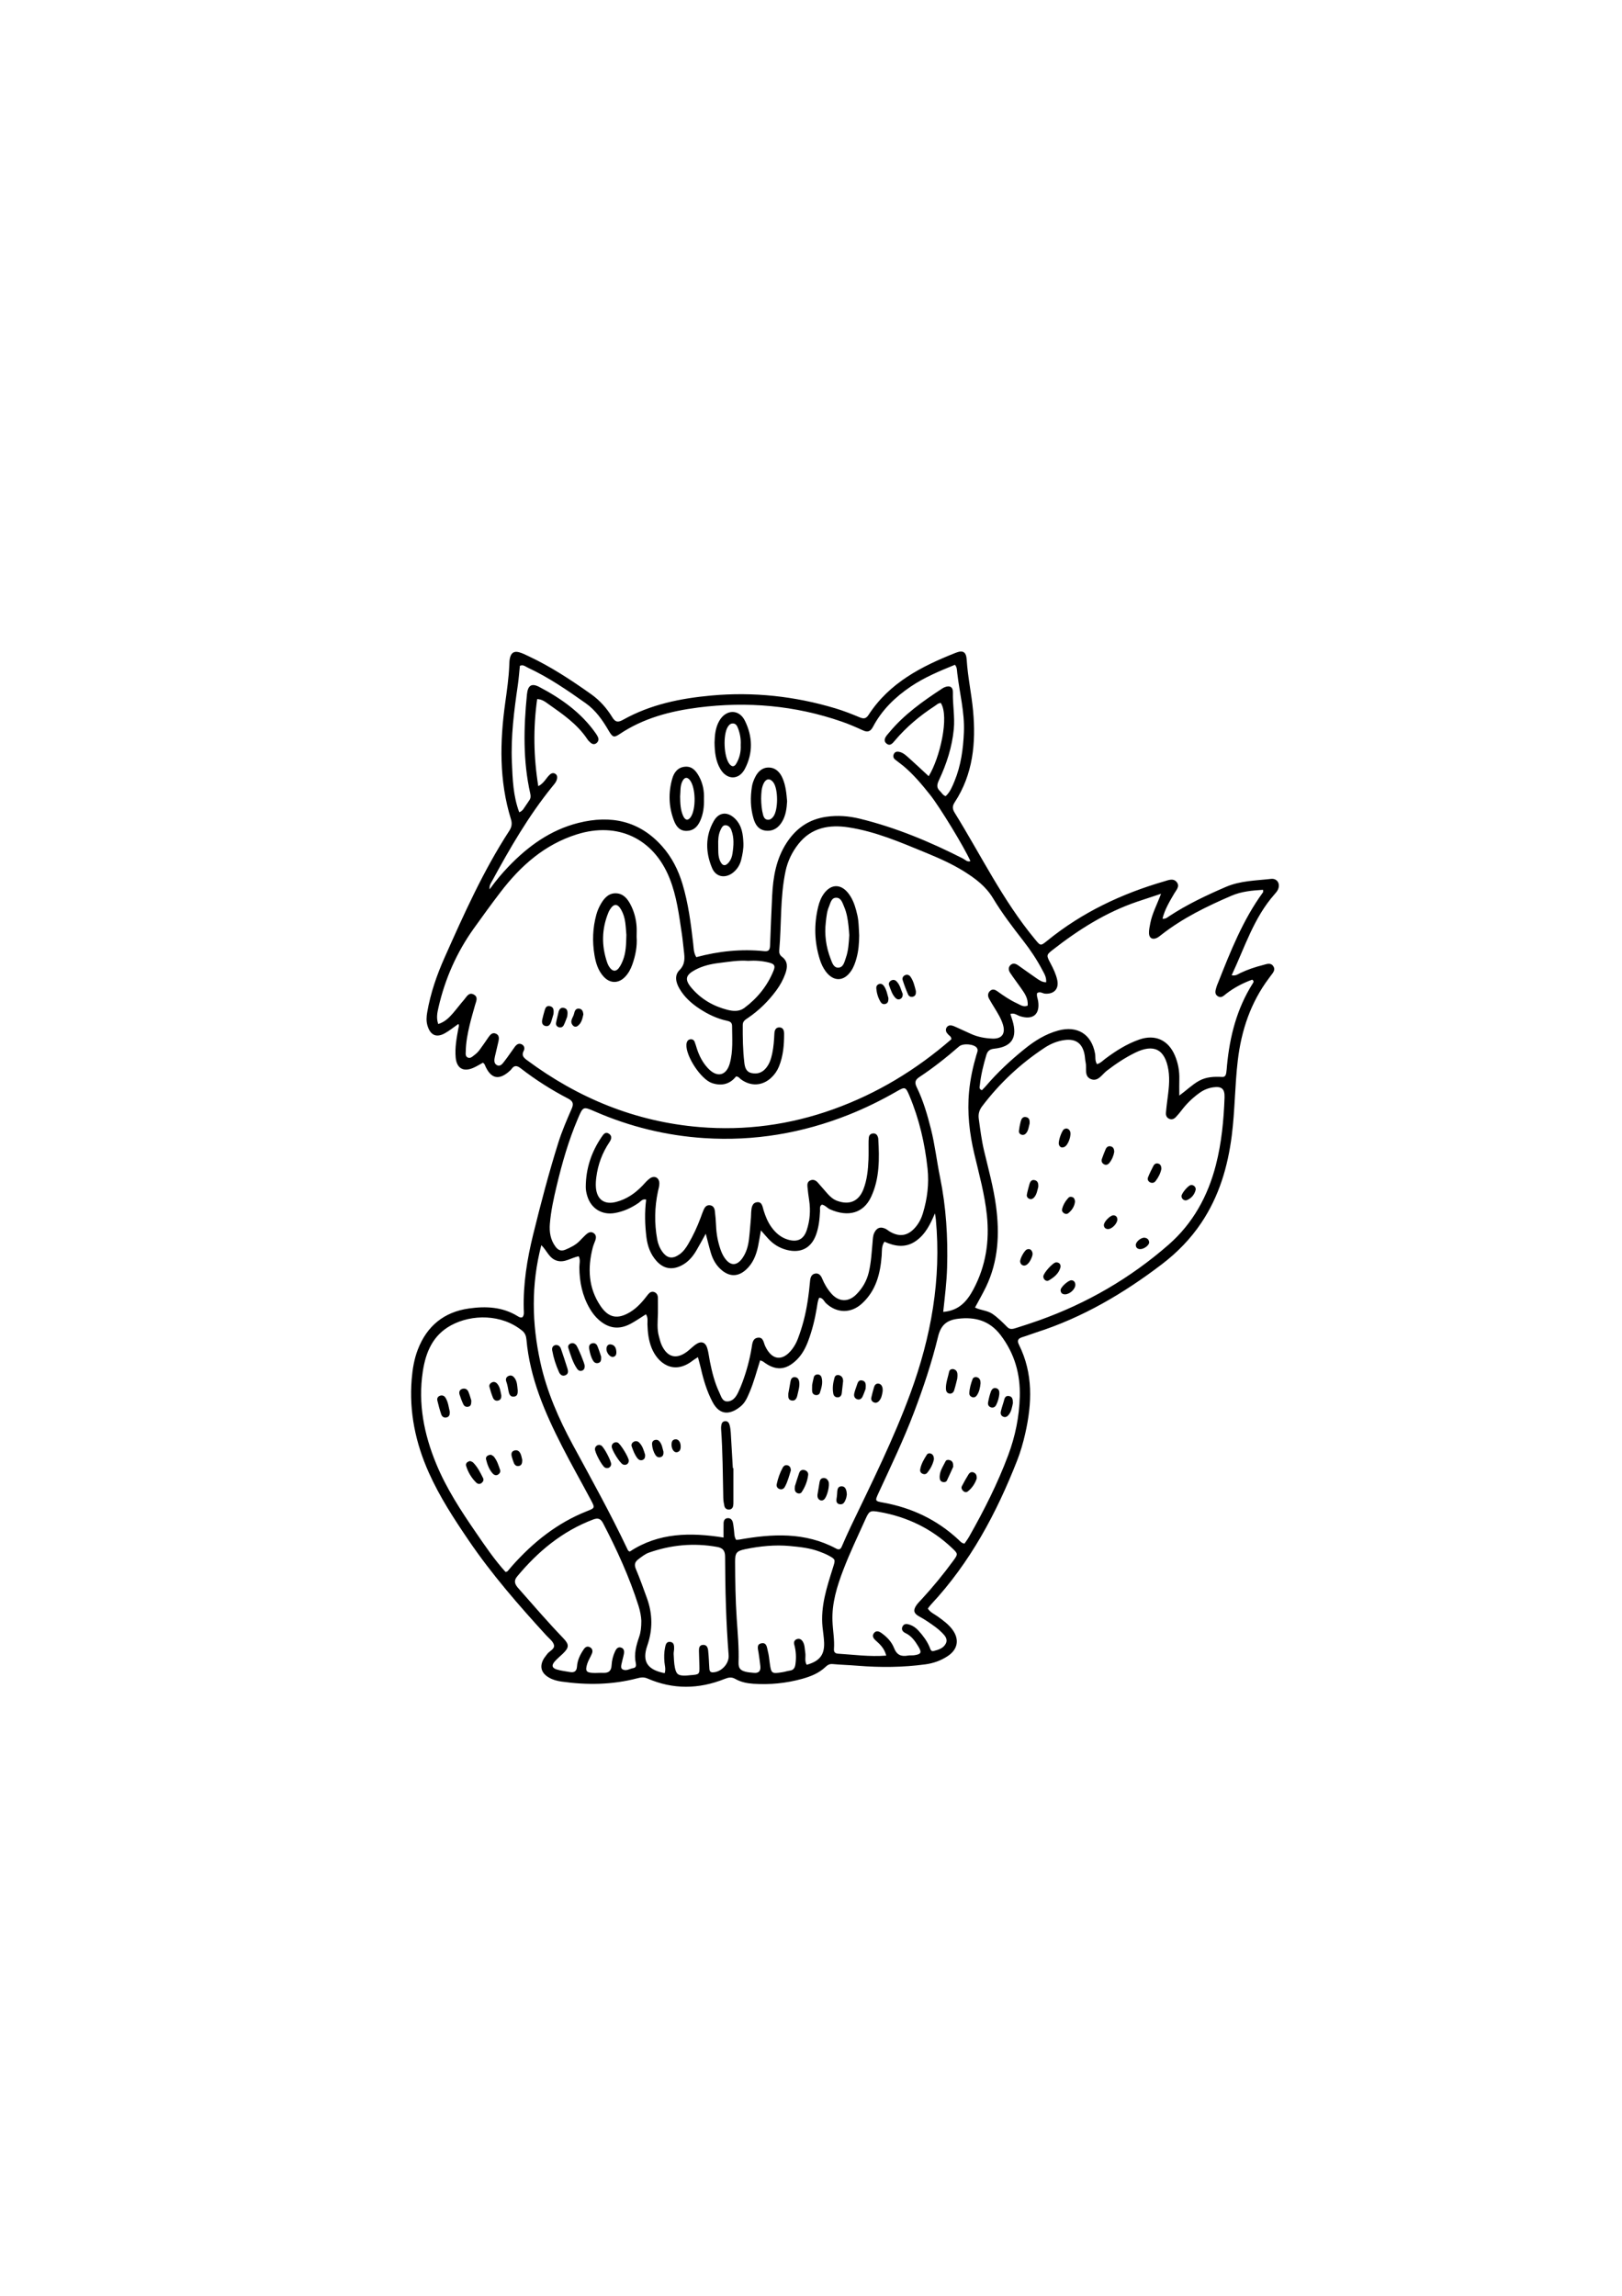 <?xml version="1.0" encoding="utf-8"?>
<!-- Generator: Adobe Illustrator 27.5.0, SVG Export Plug-In . SVG Version: 6.00 Build 0)  -->
<svg xmlns="http://www.w3.org/2000/svg" xmlns:xlink="http://www.w3.org/1999/xlink" viewBox="0 0 500 500" width="595" height="842" preserveAspectRatio="xMidYMid meet" data-scaled="true">
<g id="BACKGROUND">
	<rect style="fill:#FFFFFF;" width="500" height="500"/>
</g>
<g id="OBJECTS">
	<g>
		<g>
			<path d="M148.884,223.724c-0.983,0.529-1.97,1.158-3.032,1.613c-3.058,1.311-5.082,0.103-5.384-3.21
				c-0.276-3.035,0.289-6.006,0.829-8.973c0.074-0.405,0.334-0.806-0.005-1.364c-1.373,0.96-2.677,2.035-4.128,2.851
				c-2.649,1.489-4.491,0.636-5.384-2.312c-0.419-1.382-0.327-2.761-0.086-4.154c1.017-5.869,2.949-11.453,5.363-16.87
				c5.957-13.37,11.928-26.737,19.943-39.054c0.764-1.174,0.915-2.232,0.488-3.617c-3.636-11.776-3.426-23.759-1.75-35.804
				c0.534-3.837,1.085-7.671,1.249-11.548c0.032-0.751,0.04-1.519,0.203-2.246c0.361-1.612,1.248-2.219,2.804-1.807
				c1.028,0.273,2,0.78,2.972,1.235c6.85,3.21,13.135,7.356,19.283,11.718c2.665,1.891,4.808,4.328,6.503,7.102
				c0.937,1.534,1.777,1.623,3.315,0.762c8.426-4.718,17.651-6.602,27.159-7.469c13.02-1.188,25.77,0.193,38.268,3.939
				c2.569,0.77,5.081,1.759,7.557,2.796c1.223,0.512,1.952,0.367,2.681-0.758c6.428-9.92,16.341-14.986,26.873-19.15
				c2.272-0.898,3.242-0.279,3.394,2.181c0.326,5.273,1.481,10.445,1.963,15.676c0.913,9.907-0.004,19.595-5.674,28.226
				c-0.788,1.199-0.69,2.095,0.009,3.223c8.098,13.063,14.819,26.996,24.708,38.927c1.743,2.103,1.7,2.219,3.864,0.461
				c10.693-8.687,22.866-14.442,36.021-18.262c1.325-0.385,2.831-1.072,3.878,0.277c0.996,1.284-0.171,2.4-0.806,3.492
				c-1.395,2.402-2.866,4.771-3.613,7.732c0.974,0.15,1.506-0.391,2.077-0.766c5.508-3.617,11.434-6.42,17.467-9.023
				c4.447-1.919,9.232-1.934,13.914-2.469c1.898-0.217,2.936,1.495,2.149,3.259c-0.256,0.574-0.704,1.079-1.128,1.56
				c-6.338,7.189-9.096,16.221-13.158,24.883c1.279,0.258,1.943-0.342,2.651-0.681c2.241-1.074,4.584-1.854,6.986-2.463
				c1.122-0.284,2.393-0.899,3.223,0.388c0.717,1.113-0.135,2.024-0.792,2.885c-0.196,0.257-0.382,0.521-0.576,0.779
				c-5.642,7.521-8.497,16.047-9.599,25.335c-0.913,7.705-0.877,15.471-1.856,23.162c-1.225,9.62-3.902,18.696-9.37,26.866
				c-3.343,4.995-7.469,9.201-12.191,12.8c-11.793,8.989-24.45,16.434-38.667,20.983c-1.433,0.459-2.834,1.021-4.274,1.456
				c-1.289,0.389-1.785,0.974-1.105,2.338c4.421,8.868,4.057,18.081,1.931,27.425c-0.646,2.84-1.445,5.626-2.508,8.334
				c-6.38,16.249-14.509,31.452-26.534,44.324c-0.359,0.385-0.654,0.83-0.973,1.241c0.784,1.232,2.037,1.709,3.066,2.457
				c1.658,1.206,3.33,2.4,4.549,4.077c2.164,2.976,1.632,6.021-1.421,8.074c-2.086,1.403-4.438,2.248-6.902,2.583
				c-6.954,0.948-13.939,0.999-20.933,0.431c-2.572-0.209-5.156-0.283-7.726-0.518c-0.993-0.091-1.603,0.343-2.254,0.955
				c-2.017,1.898-4.539,2.886-7.134,3.605c-4.909,1.36-9.927,1.853-15.021,1.514c-1.956-0.13-3.86-0.508-5.564-1.485
				c-1.172-0.672-2.14-0.468-3.332,0.008c-7.927,3.169-15.883,3.29-23.769-0.154c-1.107-0.483-2.085-0.329-3.123-0.056
				c-7.72,2.03-15.52,2.121-23.376,1.013c-1.404-0.198-2.743-0.567-3.958-1.293c-2.33-1.393-2.854-3.434-1.491-5.757
				c0.27-0.461,0.657-0.852,0.946-1.304c0.678-1.059,2.519-1.59,2.187-2.937c-0.275-1.117-1.518-2.018-2.385-2.966
				c-8.505-9.3-16.779-18.786-23.884-29.229c-4.543-6.678-8.953-13.436-12.27-20.833c-4.123-9.192-6.141-18.778-5.312-28.886
				c0.256-3.123,0.762-6.202,1.893-9.132c2.797-7.249,8.05-11.557,15.751-12.649c5.2-0.737,10.324-0.516,14.997,2.358
				c0.443,0.273,0.917,0.589,1.514,0.329c0.596-0.732,0.407-1.622,0.386-2.455c-0.201-7.812,1.039-15.453,2.897-22.991
				c2.34-9.496,4.814-18.961,7.747-28.297c1.131-3.599,2.624-7.058,4.133-10.506c0.638-1.459,0.449-2.32-1.05-3.097
				c-5.169-2.678-10.074-5.801-14.676-9.366c-1.233-0.955-2.056-0.915-2.896,0.329c-0.06,0.088-0.137,0.167-0.215,0.241
				c-3.529,3.351-6.159,2.776-7.995-1.738C149.328,224.101,149.128,223.979,148.884,223.724z M293.28,216.489
				c-0.082-0.893-0.568-1.011-0.848-1.313c-0.286-0.309-0.614-0.634-0.754-1.015c-0.368-1.004,0.397-2.052,1.454-1.935
				c0.619,0.068,1.223,0.378,1.808,0.636c1.475,0.652,2.932,1.341,4.401,2.006c2.091,0.947,4.335,1.345,6.584,1.44
				c2.937,0.124,4.084-1.54,3.241-4.329c-0.568-1.879-1.613-3.51-2.61-5.17c-0.553-0.922-1.142-1.825-1.65-2.771
				c-0.438-0.815-0.479-1.659,0.236-2.376c0.789-0.791,1.603-0.448,2.328,0.073c1.926,1.383,3.881,2.723,6.039,3.711
				c1.009,0.462,2.018,1.264,3.28,0.689c0.216-2.226-0.945-3.8-2.053-5.385c-1.109-1.586-2.29-3.122-3.357-4.735
				c-0.496-0.75-0.625-1.663,0.118-2.369c0.757-0.718,1.596-0.452,2.35,0.073c1.853,1.293,3.673,2.632,5.539,3.904
				c0.916,0.624,1.839,1.332,3.102,1.322c0.136-1.624-0.627-2.716-1.208-3.827c-1.649-3.153-3.628-6.106-5.811-8.912
				c-3.306-4.25-6.585-8.54-9.351-13.144c-2.202-3.666-5.384-6.047-8.837-8.22c-3.836-2.415-7.992-4.223-12.165-5.941
				c-7.652-3.151-15.288-6.432-23.546-7.698c-5.95-0.912-11.44,0.06-15.427,5.099c-1.947,2.461-3.332,5.287-3.987,8.389
				c-1.702,8.053-1.226,16.286-1.945,24.421c-0.07,0.795,0.153,1.464,0.832,1.973c1.904,1.427,1.73,3.278,1.032,5.234
				c-0.657,1.84-1.589,3.531-2.741,5.098c-2.442,3.322-5.335,6.192-8.753,8.506c-0.816,0.553-1.616,0.985-1.622,2.174
				c-0.019,3.876,0.029,7.75,0.486,11.6c0.165,1.392,0.499,2.84,2.2,3.22c1.707,0.382,3.179-0.042,4.368-1.391
				c1.186-1.346,1.685-2.975,2.041-4.671c0.422-2.008,0.562-4.045,0.658-6.091c0.048-1.035,0.408-2.004,1.678-1.905
				c1.09,0.085,1.317,1.048,1.32,1.923c0.013,3.457-0.268,6.877-1.59,10.13c-0.536,1.318-1.329,2.461-2.361,3.429
				c-2.751,2.579-6.339,2.758-9.388,0.488c-0.416-0.31-0.686-0.842-1.481-0.865c-1.884,2.407-4.474,3.018-7.394,2.05
				c-3.415-1.131-8.108-8.279-7.901-11.859c0.012-0.212,0.044-0.428,0.104-0.632c0.165-0.559,0.53-0.931,1.118-1.004
				c0.595-0.074,1.076,0.191,1.297,0.731c0.285,0.693,0.474,1.426,0.704,2.141c0.734,2.284,1.832,4.385,3.484,6.12
				c2.77,2.909,5.604,2.223,6.661-1.557c1.063-3.798,0.723-7.687,0.708-11.554c-0.004-1.107-0.694-1.41-1.628-1.608
				c-2.984-0.633-5.695-1.935-8.239-3.581c-2.555-1.653-4.806-3.635-6.355-6.306c-1.104-1.903-1.62-4.069,0.005-5.703
				c1.833-1.843,1.618-3.807,1.354-5.95c-0.21-1.709-0.352-3.427-0.607-5.128c-0.877-5.848-1.588-11.736-3.817-17.284
				c-4.918-12.238-15.998-17.438-28.58-13.475c-9.975,3.142-17.34,9.718-23.536,17.818c-2.811,3.674-5.529,7.42-8.219,11.184
				c-5.259,7.355-8.847,15.475-10.87,24.282c-0.375,1.632-0.743,3.298-0.088,5.165c2.021-0.623,3.297-1.906,4.485-3.271
				c1.201-1.379,2.291-2.854,3.492-4.232c0.799-0.918,1.479-2.464,3.064-1.538c1.352,0.79,0.62,2.081,0.312,3.199
				c-0.572,2.072-1.193,4.132-1.686,6.223c-0.617,2.618-1.132,5.263-1.176,7.967c-0.012,0.711-0.21,1.616,0.63,1.985
				c0.802,0.352,1.426-0.318,2.003-0.751c0.596-0.447,1.153-0.986,1.601-1.58c0.969-1.288,1.858-2.637,2.777-3.962
				c0.585-0.843,1.274-1.587,2.388-1.019c0.932,0.475,0.866,1.423,0.683,2.283c-0.336,1.577-0.759,3.134-1.101,4.709
				c-0.209,0.961-0.393,2.102,0.591,2.64c1.084,0.593,1.764-0.456,2.325-1.17c1.128-1.435,2.123-2.975,3.208-4.445
				c0.543-0.735,1.253-1.272,2.204-0.748c0.79,0.436,0.916,1.27,0.547,1.969c-0.74,1.404-0.048,2.087,1.014,2.875
				c15.825,11.748,33.448,18.967,53.135,20.616c14.104,1.181,27.892-0.681,41.263-5.477
				C270.387,233.231,282.435,225.922,293.28,216.489z M226.909,370.771c0.306-0.018,0.627-0.005,0.935-0.06
				c10.208-1.817,20.302-2.379,29.869,2.741c0.849,0.454,1.366,0.338,1.761-0.573c0.899-2.071,1.807-4.14,2.782-6.176
				c6.502-13.572,13.235-27.03,18.425-41.201c6.34-17.31,9.535-35.025,7.803-53.486c-0.059-0.623-0.185-1.24-0.28-1.86
				c-1.437,3.393-2.932,6.473-5.904,8.541c-3.151,2.192-6.451,1.658-9.668,0.193c-0.964,1.448-0.736,2.885-0.84,4.252
				c-0.425,5.607-1.732,10.838-6.1,14.827c-3.358,3.067-7.693,3.03-11.027-0.069c-0.66-0.613-0.963-1.714-2.133-1.736
				c-0.501,1.01-0.57,2.09-0.747,3.147c-0.587,3.507-1.43,6.952-2.692,10.28c-0.806,2.127-1.867,4.118-3.522,5.728
				c-3.357,3.267-6.525,3.427-10.294,0.549c-0.227-0.173-0.535-0.24-0.948-0.418c-1.072,3.344-1.922,6.674-3.266,9.83
				c-0.677,1.588-1.343,3.203-2.712,4.335c-2.999,2.478-6.359,3.155-8.725-1.349c-1.718-3.27-2.763-6.754-3.577-10.329
				c-0.249-1.094-0.567-2.172-0.905-3.455c-0.723,0.471-1.186,0.726-1.597,1.048c-5.941,4.643-10.813,0.723-12.663-3.846
				c-0.943-2.329-1.227-4.774-1.302-7.263c-0.031-1.014,0.247-2.106-0.471-3.152c-1.65,1.031-3.132,2.077-4.719,2.925
				c-3.557,1.899-6.785,1.463-9.809-1.214c-1.137-1.007-2.048-2.204-2.81-3.515c-2.278-3.92-3.153-8.184-3.177-12.675
				c-0.006-1.104,0.387-2.283-0.21-3.405c-2.36,0.456-4.259,2.062-6.671,1.379c-2.441-0.691-3.155-3.205-4.851-4.802
				c-3.183,12.214-2.899,24.211-0.293,36.104c1.964,8.961,5.629,17.366,10.007,25.437c5.743,10.587,11.596,21.116,16.758,32.007
				c0.172,0.363,0.323,0.812,0.844,0.86c8.896-5.866,18.711-5.895,28.864-4.304c0-1.603-0.02-2.988,0.008-4.372
				c0.016-0.817,0.327-1.524,1.244-1.601c0.875-0.072,1.408,0.503,1.607,1.294c0.182,0.725,0.229,1.484,0.336,2.228
				C226.389,368.668,226.276,369.776,226.909,370.771z M202.813,301.043c-0.061,2.361-0.344,4.744,0.314,7.066
				c0.263,0.928,0.473,1.891,0.884,2.754c1.768,3.708,4.534,4.37,7.808,1.897c0.943-0.712,1.762-1.599,2.738-2.256
				c1.616-1.086,2.92-0.635,3.473,1.235c0.395,1.334,0.53,2.743,0.809,4.114c0.664,3.273,1.459,6.513,2.911,9.541
				c0.54,1.127,0.868,2.718,2.404,2.73c1.652,0.013,2.658-1.273,3.343-2.683c0.516-1.062,0.974-2.158,1.382-3.267
				c1.268-3.439,2.224-6.958,2.822-10.583c0.199-1.207,0.254-2.846,1.84-3.095c1.776-0.279,1.811,1.449,2.327,2.562
				c2.059,4.443,5.403,4.824,8.363,0.902c0.704-0.932,1.283-2.005,1.7-3.097c0.69-1.803,1.278-3.653,1.774-5.519
				c1.08-4.066,1.626-8.225,2.013-12.409c0.092-0.994,0.412-1.994,1.547-2.209c1.151-0.218,1.783,0.592,2.173,1.535
				c0.706,1.709,1.637,3.277,2.858,4.656c2.258,2.549,5.193,2.669,7.595,0.302c1.958-1.929,3.289-4.225,3.93-6.923
				c0.725-3.053,0.874-6.173,1.163-9.277c0.09-0.963,0.079-1.933,0.51-2.838c0.74-1.554,1.842-2.002,3.411-1.294
				c0.484,0.218,0.891,0.601,1.353,0.875c3.069,1.816,5.683,1.356,7.999-1.397c1.056-1.255,1.777-2.69,2.245-4.251
				c1.342-4.479,1.925-9.053,1.428-13.712c-0.825-7.742-2.566-15.274-5.584-22.469c-1.183-2.819-1.358-2.828-3.931-1.352
				c-4.766,2.736-9.682,5.158-14.788,7.189c-14.314,5.691-29.174,8.197-44.541,7.2c-11.679-0.757-22.93-3.509-33.683-8.194
				c-3.697-1.611-3.656-1.58-5.296,2.265c-2.838,6.654-4.822,13.57-6.495,20.59c-0.923,3.875-1.789,7.759-2.109,11.739
				c-0.204,2.534,0.167,4.944,1.732,7.048c0.784,1.055,1.687,1.515,3.058,0.937c1.604-0.677,3.132-1.421,4.368-2.672
				c0.605-0.613,1.186-1.251,1.815-1.837c0.736-0.685,1.579-1.286,2.573-0.568c0.816,0.59,0.745,1.471,0.417,2.341
				c-0.265,0.704-0.567,1.401-0.753,2.127c-1.618,6.308-1.35,12.408,2.402,17.962c2.516,3.723,5.31,4.183,9.12,1.885
				c2.271-1.37,3.913-3.332,5.49-5.391c0.474-0.619,1.107-1.091,1.948-0.785c0.799,0.29,1.12,0.984,1.134,1.787
				C202.831,297.815,202.813,299.429,202.813,301.043z M160.061,146.554c1.139-0.462,1.392-1.225,1.833-1.813
				c0.451-0.602,0.827-1.259,1.266-1.871c0.48-0.669,0.466-1.339,0.288-2.132c-2.268-10.102-2.027-20.293-1.011-30.507
				c0.275-2.761,1.399-3.565,3.807-2.299c6.72,3.535,12.847,7.854,17.313,14.168c0.308,0.436,0.612,0.895,0.807,1.388
				c0.26,0.657,0.083,1.277-0.472,1.735c-0.588,0.485-1.218,0.398-1.764-0.047c-0.412-0.335-0.802-0.733-1.095-1.174
				c-3.058-4.597-7.511-7.647-11.91-10.749c-0.998-0.704-1.997-1.536-3.536-1.587c-1.26,9.044-1.099,17.84,0.343,26.84
				c1.833-0.925,2.415-2.564,3.609-3.601c0.549-0.476,1.165-0.572,1.751-0.126c0.47,0.357,0.523,0.909,0.413,1.466
				c-0.198,1-0.901,1.704-1.503,2.448c-7.277,8.994-13.029,18.959-18.529,29.083c-0.358,0.658-0.89,1.302-0.741,2.532
				c1.907-2.658,3.771-4.878,5.774-6.97c6.059-6.324,12.989-11.35,21.608-13.51c9.928-2.487,18.795-0.704,25.837,7.252
				c2.972,3.357,4.949,7.291,6.231,11.563c1.802,6.002,2.59,12.194,3.306,18.394c0.159,1.38,0.111,2.8,0.955,4.169
				c6.876-1.85,13.884-2.585,21.006-1.844c1.592,0.165,1.698-0.781,1.742-1.98c0.185-5.054,0.395-10.107,0.642-15.159
				c0.281-5.757,1.232-11.33,4.476-16.288c2.927-4.473,6.86-7.231,12.263-7.997c3.493-0.495,6.886-0.226,10.232,0.59
				c11.132,2.716,21.633,7.1,31.823,12.279c0.712,0.362,1.321,1.159,2.319,0.804c-1.913-4.336-9.458-16.68-12.366-20.351
				c-2.544-3.212-5.165-6.346-8.318-8.989c-0.823-0.689-1.723-1.286-2.548-1.973c-0.551-0.458-0.69-1.091-0.355-1.74
				c0.35-0.677,0.983-0.768,1.659-0.623c1.215,0.261,2.087,1.103,2.962,1.884c2.052,1.833,4.052,3.724,6.098,5.616
				c3.449-5.569,6.427-18.368,3.738-22.564c-0.813,0.016-1.349,0.601-1.966,1.003c-4.534,2.954-8.646,6.398-12.153,10.537
				c-0.707,0.834-1.494,1.899-2.629,0.96c-1.064-0.881-0.411-1.943,0.333-2.816c0.209-0.246,0.422-0.488,0.629-0.736
				c4.536-5.448,10.245-9.48,16.104-13.33c0.269-0.177,0.547-0.351,0.843-0.471c1.584-0.643,2.609-0.122,2.567,1.616
				c-0.091,3.772,0.636,7.516,0.275,11.288c-0.529,5.528-2.225,10.733-4.566,15.718c-0.638,1.359-0.832,2.339,0.32,3.396
				c0.543,0.498,0.826,1.275,1.747,1.539c1.348-1.236,2.025-2.932,2.715-4.605c1.998-4.843,2.687-9.946,2.9-15.131
				c0.253-6.186-1.369-12.167-2.057-18.251c-0.089-0.789-0.031-1.68-0.703-2.492c-4.801,1.951-9.469,3.904-13.66,6.737
				c-4.766,3.221-8.859,7.181-11.585,12.345c-0.748,1.417-1.586,1.835-3.1,1.137c-2.146-0.99-4.327-1.929-6.557-2.704
				c-14.389-4.997-29.188-6.273-44.23-4.342c-8.579,1.101-16.893,3.256-24.241,8.187c-1.799,1.208-2.185,0.97-3.417-1.133
				c-1.861-3.179-3.96-6.2-7-8.353c-5.707-4.043-11.477-8.004-17.849-10.97c-0.742-0.345-1.427-1.047-2.477-0.584
				c-0.206,1.973-0.346,3.999-0.64,6.002c-1.158,7.886-2.168,15.781-1.82,23.779C158.019,136.345,158.175,141.505,160.061,146.554z
				 M300.559,299.191c1.746,0.878,3.784,0.85,5.411,1.977c1.698,1.177,3.13,2.622,4.569,4.074c0.836,0.844,1.814,0.519,2.724,0.232
				c2.359-0.743,4.711-1.511,7.041-2.34c14.761-5.255,28.103-12.99,39.896-23.288c7.52-6.567,12.146-14.991,14.615-24.605
				c1.748-6.806,2.411-13.769,2.665-20.773c0.097-2.673-0.87-3.516-3.454-3.158c-1.52,0.211-2.901,0.764-4.156,1.652
				c-2.126,1.503-3.983,3.28-5.566,5.349c-0.587,0.767-1.201,1.522-1.872,2.215c-0.552,0.57-1.269,0.841-2.055,0.475
				c-0.787-0.367-1.027-1.079-0.961-1.881c0.097-1.178,0.235-2.353,0.385-3.526c0.41-3.202,0.902-6.39,0.372-9.637
				c-1.04-6.374-4.485-8.158-10.303-5.283c-3.1,1.532-5.953,3.428-8.695,5.54c-1.456,1.122-2.664,3.411-4.834,2.592
				c-2.265-0.856-1.267-3.374-1.678-5.165c-0.192-0.835-0.187-1.715-0.36-2.555c-0.684-3.31-2.672-4.77-6.021-4.355
				c-2.277,0.282-4.389,1.152-6.283,2.401c-7.435,4.899-13.849,10.9-19.23,18.006c-0.899,1.187-1.257,2.381-1.051,3.887
				c0.453,3.304,0.865,6.601,1.637,9.86c1.338,5.649,2.91,11.257,3.677,17.025c1.141,8.571,0.733,16.98-3.099,24.935
				C302.911,294.964,301.729,297.001,300.559,299.191z M338.163,224.177c1.098-0.306,1.822-1.12,2.652-1.739
				c3.205-2.389,6.577-4.516,10.358-5.84c4.925-1.725,8.996,0.152,11.02,4.962c0.969,2.304,1.415,4.726,1.347,7.241
				c-0.042,1.541-0.008,3.083-0.008,5.059c2.326-1.699,3.99-3.377,6.056-4.527c2.288-1.274,4.713-1.334,7.205-1.209
				c0.833,0.042,1.097-0.576,1.209-1.231c0.126-0.74,0.158-1.496,0.229-2.245c0.846-8.997,3.027-17.576,7.921-25.308
				c0.215-0.339,0.514-0.734-0.139-1.201c-2.849,1.031-5.583,2.448-8.051,4.367c-0.766,0.595-1.49,1.419-2.546,0.749
				c-1.198-0.761-0.685-1.886-0.412-2.91c0.11-0.413,0.301-0.804,0.46-1.204c3.841-9.698,7.653-19.41,13.872-27.928
				c0.098-0.134,0.012-0.401,0.012-0.768c-3.309,0.211-6.617,0.488-9.702,1.815c-7.62,3.277-15.06,6.892-21.639,12.047
				c-0.422,0.331-0.84,0.69-1.314,0.929c-1.351,0.682-2.421,0.169-2.498-1.323c-0.054-1.051,0.198-2.129,0.399-3.179
				c0.58-3.032,2.09-5.757,3.304-9.067c-2.76,0.915-5.084,1.669-7.396,2.456c-9.594,3.263-18.012,8.601-25.936,14.786
				c-2.089,1.63-2.048,1.71-0.712,4.24c0.857,1.623,1.655,3.28,2.047,5.07c0.596,2.726-0.927,4.39-3.69,4.243
				c-0.811-0.043-1.566-0.802-2.509-0.188c-0.22,0.862,0.194,1.658,0.318,2.484c0.61,4.065-1.583,5.89-5.55,4.654
				c-0.937-0.292-1.783-1.124-3.019-0.695c0.251,0.771,0.458,1.379,0.646,1.993c1.611,5.277-0.167,8.136-5.615,8.706
				c-1.455,0.152-2.076,0.744-2.453,2.023c-0.882,2.996-1.646,6.014-1.969,9.127c-0.059,0.573-0.391,1.286,0.625,1.641
				c0.403-0.422,0.863-0.858,1.272-1.337c3.575-4.189,7.596-7.912,11.873-11.366c3.118-2.518,6.456-4.623,10.389-5.687
				c5.898-1.596,10.27,1.133,11.35,7.133C337.751,221.971,337.465,223.082,338.163,224.177z M155.848,380.689
				c0.416-0.151,0.544-0.157,0.603-0.224c0.493-0.566,0.961-1.153,1.46-1.714c6.448-7.243,13.86-13.175,22.96-16.782
				c2.531-1.004,2.604-0.978,1.236-3.55c-2.928-5.508-6.02-10.931-8.854-16.486c-5.298-10.383-9.915-21.015-10.963-32.829
				c-0.096-1.082-0.39-2.025-1.341-2.796c-6.364-5.158-15.532-5.092-21.883-1.653c-5.626,3.046-7.835,8.258-8.74,14.282
				c-1.485,9.887,0.377,19.284,4.125,28.376c3.132,7.599,7.609,14.459,12.246,21.199
				C149.558,372.669,152.384,376.866,155.848,380.689z M297.313,371.949c0.448-0.666,0.973-1.345,1.392-2.083
				c4.616-8.141,8.842-16.472,12.114-25.257c2.155-5.785,3.372-11.775,3.543-17.944c0.193-6.981-1.611-13.331-5.916-18.985
				c-3.403-4.47-7.87-5.674-13.115-5.039c-3.582,0.433-5.318,2.024-6.17,5.541c-1.926,7.945-4.512,15.659-7.413,23.312
				c-3.207,8.46-7.111,16.579-10.893,24.767c-1.182,2.56-1.167,2.579,1.429,3.049c8.779,1.589,16.529,5.264,23.099,11.351
				C295.924,371.161,296.379,371.809,297.313,371.949z M273.192,406.458c-0.577-2.279-1.937-3.484-3.284-4.702
				c-0.693-0.627-1.173-1.382-0.495-2.241c0.685-0.867,1.548-0.553,2.298-0.022c1.701,1.204,3.151,2.715,3.896,4.64
				c0.821,2.118,2.193,2.693,4.257,2.315c0.629-0.115,1.295-0.014,1.931-0.102c2.153-0.299,2.433-0.82,1.298-2.695
				c-1.003-1.656-2.101-3.253-3.965-4.126c-0.856-0.4-1.404-1.13-0.889-2.089c0.518-0.965,1.46-0.762,2.286-0.473
				c1.029,0.36,1.893,1.005,2.628,1.817c1.379,1.525,2.608,3.149,3.406,5.063c0.243,0.584,0.396,1.422,1.227,1.205
				c1.449-0.378,3.002-0.816,3.747-2.263c0.72-1.398-0.215-2.462-1.153-3.394c-0.608-0.605-1.255-1.184-1.945-1.692
				c-1.646-1.21-3.323-2.365-5.132-3.342c-1.652-0.892-1.848-1.904-0.818-3.408c0.482-0.704,1.116-1.307,1.698-1.941
				c3.426-3.728,6.637-7.635,9.624-11.721c1.559-2.132,1.559-2.197-0.322-3.979c-6.353-6.021-13.912-9.65-22.505-11.141
				c-2.756-0.478-3.04-0.317-4.192,2.244c-2.339,5.198-4.816,10.348-6.848,15.666c-1.915,5.014-3.525,10.182-3.324,15.678
				c0.106,2.899,0.674,5.776,0.461,8.692c-0.07,0.965,0.405,1.369,1.303,1.423C263.196,406.159,267.999,406.858,273.192,406.458z
				 M197.696,395.723c-0.043-1.27-0.343-2.954-0.866-4.604c-2.799-8.837-6.641-17.222-10.907-25.432
				c-0.742-1.428-1.552-1.753-3.076-1.176c-9.513,3.603-17.023,9.841-23.437,17.565c-1.151,1.386-0.679,2.438,0.382,3.636
				c4.559,5.149,9.03,10.375,13.803,15.333c1.94,2.015,1.878,2.912-0.11,4.836c-0.848,0.821-1.79,1.56-2.546,2.457
				c-0.97,1.151-0.767,1.941,0.676,2.39c1.321,0.412,2.727,0.558,4.099,0.801c1.316,0.233,2.056-0.293,2.146-1.667
				c0.13-1.996,0.976-3.72,2.077-5.339c0.47-0.691,1.082-1.087,1.907-0.649c0.799,0.424,0.932,1.181,0.626,1.941
				c-0.439,1.091-1.118,2.097-1.462,3.211c-0.678,2.195-0.285,2.694,1.955,2.773c0.965,0.034,1.936-0.073,2.9-0.025
				c1.674,0.084,2.573-0.506,2.665-2.334c0.075-1.491,0.451-2.971,1.102-4.352c0.349-0.741,0.857-1.345,1.718-1.131
				c1.07,0.267,1.13,1.188,0.953,2.081c-0.208,1.048-0.532,2.074-0.742,3.122c-0.104,0.516-0.204,1.196,0.291,1.499
				c1.162,0.712,2.251-0.178,3.373-0.348c0.835-0.126,0.925-0.806,0.776-1.482c-0.63-2.862,0.129-5.525,1.046-8.196
				C197.536,399.208,197.692,397.698,197.696,395.723z M248.67,409.287c3.948-1.091,5.517-3.043,5.374-6.838
				c-0.061-1.609-0.332-3.209-0.494-4.815c-0.643-6.395,1.353-12.334,3.22-18.283c0.781-2.489,0.856-2.541-1.396-3.759
				c-0.846-0.458-1.757-0.806-2.657-1.153c-2.945-1.137-6.064-1.457-9.161-1.75c-4.632-0.438-9.248,0.03-13.782,0.957
				c-2.817,0.575-3.178,1.208-3.167,3.931c0.024,5.811,0.102,11.619,0.489,17.422c0.3,4.502,0.726,9.023,0.57,13.517
				c-0.069,1.978,0.688,2.503,2.109,2.896c0.82,0.227,1.695,0.26,2.548,0.355c1.527,0.171,2.23-0.534,2.062-2.051
				c-0.154-1.388-0.343-2.773-0.553-4.154c-0.175-1.151-0.73-2.617,0.931-2.905c1.643-0.285,1.651,1.386,1.936,2.448
				c0.305,1.136,0.408,2.329,0.566,3.502c0.464,3.426,0.557,3.507,4.006,2.95c0.742-0.12,1.463-0.372,2.206-0.474
				c1.174-0.162,1.568-0.875,1.723-1.966c0.293-2.06,0.182-4.068-0.363-6.073c-0.181-0.664-0.015-1.311,0.688-1.618
				c0.825-0.36,1.476-0.019,1.926,0.684c0.666,1.041,0.585,2.268,0.783,3.426C248.445,406.777,247.941,408.108,248.67,409.287z
				 M290.755,300.531c4.898-0.387,7.368-3.313,9.32-6.976c3.816-7.163,4.982-14.785,4.147-22.791
				c-0.671-6.436-2.395-12.656-3.879-18.922c-1.497-6.322-2.226-12.686-1.617-19.176c0.362-3.864,1.177-7.636,2.267-11.355
				c0.207-0.707,0.631-1.431,0.133-2.151c-0.826-1.192-4.268-1.499-5.485-0.44c-3.897,3.39-7.94,6.593-12.248,9.439
				c-1.393,0.92-1.464,1.771-0.773,3.191c1.983,4.069,3.238,8.399,4.346,12.783c1.24,4.906,1.795,9.933,2.808,14.877
				c1.886,9.206,2.451,18.505,2.176,27.886C291.818,291.397,291.256,295.852,290.755,300.531z M204.897,411.869
				c0.395-1.286,0.019-2.335-0.074-3.389c-0.133-1.51-0.116-3.009,0.186-4.499c0.176-0.871,0.396-1.838,1.495-1.76
				c1.304,0.092,1.325,1.19,1.295,2.187c-0.016,0.536-0.169,1.075-0.137,1.606c0.083,1.393,0.107,2.807,0.386,4.166
				c0.42,2.046,1.046,2.457,3.137,2.446c0.536-0.003,1.072-0.087,1.608-0.13c2.864-0.226,2.868-0.226,2.799-2.978
				c-0.038-1.506-0.101-3.012-0.133-4.518c-0.019-0.917,0.125-1.807,1.287-1.845c1.101-0.036,1.437,0.791,1.543,1.707
				c0.111,0.96,0.166,1.927,0.229,2.893c0.063,0.965,0.083,1.934,0.165,2.897c0.05,0.587,0.334,0.97,1.016,0.966
				c2.584-0.013,5.127-2.632,4.915-5.294c-0.805-10.092-1.057-20.202-1.094-30.318c-0.007-1.801-0.587-2.706-2.478-3.045
				c-7.161-1.287-14.131-0.646-20.963,1.748c-1.227,0.43-2.239,1.258-3.276,2.037c-1.117,0.839-1.342,1.704-0.778,3.049
				c1.246,2.973,2.345,6.009,3.433,9.046c1.729,4.824,1.779,9.625,0.08,14.53C197.844,408.254,199.543,410.845,204.897,411.869z
				 M230.62,192.338c-2.993-0.231-5.965,0.302-8.936,0.658c-2.547,0.305-5.072,0.887-7.374,2.117
				c-2.988,1.595-3.318,2.991-1.174,5.529c2.926,3.464,6.705,5.658,11.054,6.783c1.748,0.452,3.652,0.63,5.267-0.574
				c4.034-3.006,7.099-6.803,8.995-11.476c0.626-1.543,0.266-2.086-1.425-2.506C234.936,192.351,232.8,192.192,230.62,192.338z"/>
			<path d="M264.855,184.474c-0.017,2.38-0.191,4.734-0.825,7.036c-0.372,1.352-0.828,2.674-1.606,3.855
				c-2.227,3.38-5.448,3.491-7.87,0.259c-0.845-1.128-1.423-2.399-1.844-3.745c-1.679-5.366-1.826-10.778-0.487-16.23
				c0.361-1.469,0.904-2.876,1.817-4.104c2.125-2.857,5.034-2.964,7.296-0.24c1.331,1.603,2.066,3.516,2.597,5.502
				c0.277,1.037,0.523,2.095,0.64,3.16C264.736,181.462,264.767,182.971,264.855,184.474z M261.8,184.421
				c-0.078-0.943-0.137-1.905-0.241-2.862c-0.22-2.026-0.546-4.037-1.362-5.921c-0.502-1.16-0.887-2.706-2.368-2.748
				c-1.574-0.044-1.796,1.592-2.29,2.733c-0.647,1.494-0.774,3.117-0.964,4.703c-0.466,3.893,0.044,7.692,1.458,11.346
				c0.455,1.176,0.904,2.785,2.333,2.766c1.625-0.022,1.932-1.751,2.384-3.039C261.539,189.151,261.652,186.793,261.8,184.421z"/>
			<path d="M196.246,184.949c0.215,2.943-0.352,5.774-1.328,8.532c-0.506,1.43-1.218,2.758-2.288,3.849
				c-1.996,2.032-4.569,2.009-6.515-0.083c-1.755-1.887-2.465-4.28-2.871-6.725c-0.694-4.18-0.535-8.361,0.594-12.46
				c0.31-1.126,0.79-2.236,1.374-3.248c1.054-1.826,2.451-3.415,4.777-3.288c2.145,0.117,3.417,1.638,4.353,3.424
				c1.111,2.121,1.729,4.394,1.892,6.777C196.306,182.797,196.246,183.875,196.246,184.949z M193.089,184.354
				c-0.07-0.814-0.149-2.315-0.341-3.802c-0.179-1.388-0.574-2.738-1.268-3.963c-1.121-1.98-2.307-1.959-3.516,0.029
				c-0.167,0.274-0.311,0.566-0.432,0.863c-2.078,5.089-2.144,10.232-0.356,15.406c0.207,0.598,0.52,1.193,0.913,1.687
				c0.846,1.061,1.826,1.09,2.66-0.006c0.574-0.753,0.992-1.657,1.331-2.549C192.932,189.776,193.021,187.408,193.089,184.354z"/>
			<path d="M217.558,276.443c-1.13,2.023-1.98,3.605-2.887,5.153c-1.161,1.981-2.631,3.679-4.741,4.705
				c-2.867,1.395-5.446,0.905-7.577-1.484c-1.853-2.077-2.755-4.59-3.088-7.315c-0.471-3.846-0.577-7.704-0.077-11.58
				c-1.172-0.304-1.661,0.551-2.301,0.995c-2.24,1.555-4.66,2.67-7.352,3.143c-3.943,0.693-7.305-1.346-8.486-5.189
				c-0.281-0.913-0.487-1.894-0.483-2.842c0.025-5.645,1.726-10.776,4.904-15.43c0.567-0.831,1.18-1.743,2.301-0.943
				c1.017,0.726,0.665,1.722,0.091,2.575c-2.204,3.273-3.535,6.871-4.039,10.771c-0.137,1.06-0.215,2.152-0.127,3.213
				c0.309,3.708,2.621,5.351,6.208,4.432c3.221-0.825,5.853-2.638,8.132-5.012c0.744-0.775,1.435-1.639,2.299-2.251
				c1.41-0.998,2.864-0.247,2.916,1.487c0.025,0.837-0.252,1.689-0.43,2.526c-1.044,4.898-1.124,9.809-0.236,14.739
				c0.252,1.403,0.76,2.697,1.587,3.843c1.492,2.068,3.146,2.32,5.262,0.839c1.171-0.819,1.985-1.953,2.699-3.168
				c1.529-2.603,2.803-5.326,3.851-8.156c0.299-0.806,0.571-1.625,0.915-2.411c0.359-0.82,0.873-1.529,1.915-1.422
				c1.044,0.107,1.446,0.885,1.552,1.784c0.177,1.493,0.309,2.996,0.367,4.498c0.097,2.492,0.538,4.918,1.345,7.267
				c0.311,0.906,0.711,1.815,1.245,2.605c1.773,2.623,3.835,2.635,5.6,0.054c1.178-1.724,1.717-3.706,1.959-5.749
				c0.266-2.242,0.422-4.496,0.614-6.746c0.046-0.535,0.026-1.076,0.065-1.612c0.095-1.32,0.254-2.831,1.801-3.033
				c1.564-0.203,1.691,1.39,2.021,2.47c0.57,1.867,1.295,3.649,2.444,5.234c1.293,1.783,2.893,3.169,5.052,3.819
				c2.911,0.876,4.857-0.047,5.805-2.911c0.995-3.006,1.22-6.1,0.743-9.242c-0.21-1.381-0.388-2.769-0.523-4.159
				c-0.074-0.767,0.024-1.544,0.85-1.917c0.915-0.414,1.693-0.069,2.312,0.614c1.011,1.115,1.966,2.281,2.968,3.403
				c0.863,0.966,1.794,1.823,3.067,2.28c3.745,1.343,6.612,0.149,8.055-3.57c1.14-2.937,1.439-6.057,1.564-9.182
				c0.065-1.611,0.013-3.227,0.026-4.84c0.005-0.644-0.003-1.294,0.076-1.931c0.087-0.705,0.51-1.18,1.246-1.259
				c0.726-0.077,1.234,0.262,1.494,0.946c0.076,0.2,0.158,0.41,0.171,0.62c0.363,6.155,0.461,12.344-2.235,18.047
				c-2.317,4.902-6.973,6.275-12.626,3.773c-0.875-0.387-1.463-1.266-2.503-1.452c-0.821,0.474-0.553,1.3-0.586,1.986
				c-0.117,2.482-0.372,4.943-1.222,7.29c-1.49,4.114-4.7,5.754-8.941,4.701c-2.267-0.563-4.158-1.714-5.733-3.408
				c-0.716-0.771-1.396-1.575-2.325-2.629c-0.331,1.861-0.566,3.407-0.888,4.935c-0.588,2.786-1.63,5.362-3.836,7.291
				c-2.357,2.06-4.865,2.075-7.29,0.094c-1.727-1.41-2.78-3.27-3.412-5.367C218.614,280.621,218.194,278.846,217.558,276.443z"/>
			<path d="M242.634,143.171c-0.116,2.212-0.411,4.342-1.514,6.231c-1.094,1.875-2.698,3.038-5.005,2.818
				c-2.284-0.217-3.285-1.839-3.851-3.775c-0.945-3.236-0.988-6.547-0.466-9.855c0.148-0.935,0.508-1.863,0.917-2.725
				c0.825-1.74,2.152-3.077,4.142-3.101c2.142-0.026,3.537,1.366,4.36,3.255C242.215,138.309,242.436,140.768,242.634,143.171z
				 M234.633,142.347c0.028,1.722,0.163,3.437,0.622,5.101c0.17,0.617,0.507,1.247,1.219,1.38c0.825,0.155,1.422-0.292,1.907-0.933
				c1.537-2.032,1.548-8.49,0.008-10.554c-0.989-1.325-2.223-1.232-2.968,0.277C234.688,139.103,234.675,140.732,234.633,142.347z"
				/>
			<path d="M220.266,125.027c0.067-2.266,0.267-4.609,1.503-6.719c2.06-3.516,6.066-3.606,7.855,0.031
				c2.395,4.866,2.55,9.944-0.005,14.833c-1.838,3.518-5.553,3.476-7.576,0.024C220.59,130.715,220.304,127.943,220.266,125.027z
				 M228.327,125.794c0.106-1.797-0.204-3.581-0.886-5.284c-0.275-0.686-0.672-1.367-1.604-1.326
				c-0.722,0.032-1.139,0.487-1.49,1.053c-1.525,2.458-1.228,9.245,0.519,11.444c0.676,0.851,1.433,0.968,2.035-0.023
				C227.98,129.881,228.441,127.923,228.327,125.794z"/>
			<path d="M229.163,156.1c0.062,1.736-0.269,3.418-0.678,5.083c-0.339,1.378-1.022,2.587-2.057,3.57
				c-2.415,2.294-5.639,2.018-6.912-0.991c-2.042-4.825-2.158-9.849,0.524-14.533c1.633-2.851,4.385-2.949,6.682-0.563
				C228.732,150.754,229.052,153.394,229.163,156.1z M221.399,156.761c0.04,1.59-0.113,3.202,0.54,4.724
				c0.714,1.661,1.682,1.818,2.788,0.424c0.607-0.766,0.922-1.655,1.068-2.628c0.367-2.443,0.556-4.875-0.346-7.247
				c-0.322-0.847-0.987-1.515-1.884-1.489c-0.794,0.023-1.159,0.824-1.478,1.52C221.398,153.566,221.358,155.156,221.399,156.761z"
				/>
			<path d="M217.003,142.348c0.074,2.524-0.215,4.745-1.16,6.842c-0.8,1.775-2.004,3.036-4.108,3.098
				c-2.219,0.066-3.303-1.388-3.981-3.162c-1.622-4.244-1.768-8.606-0.517-12.958c0.559-1.943,1.741-3.505,4-3.661
				c2.148-0.148,3.295,1.283,4.221,2.94C216.698,137.668,217.095,140.081,217.003,142.348z M209.653,141.726
				c0.045,2.042,0.084,4.095,0.956,5.996c0.635,1.386,1.562,1.46,2.349,0.257c1.623-2.48,1.519-8.78-0.184-11.187
				c-0.845-1.194-1.745-1.133-2.414,0.189C209.603,138.48,209.814,140.131,209.653,141.726z"/>
		</g>
		<g>
			<path d="M282.327,201.639c0.052,0.807-0.039,1.429-0.766,1.707c-0.71,0.272-1.36-0.033-1.623-0.622
				c-0.646-1.447-1.199-2.942-1.678-4.453c-0.204-0.645,0.118-1.271,0.803-1.542c0.69-0.274,1.269,0.02,1.653,0.584
				C281.632,198.654,281.96,200.224,282.327,201.639z"/>
			<path d="M170.614,208.759c-0.186,0.629-0.41,1.454-0.675,2.267c-0.285,0.872-0.772,1.658-1.82,1.393
				c-1.033-0.261-1.16-1.146-0.942-2.072c0.197-0.833,0.408-1.664,0.647-2.486c0.241-0.83,0.481-1.785,1.637-1.565
				C170.714,206.532,170.745,207.535,170.614,208.759z"/>
			<path d="M278.291,202.589c-0.026,0.816-0.268,1.256-0.788,1.513c-0.552,0.273-1.053,0.08-1.436-0.306
				c-1.074-1.082-1.467-2.535-1.987-3.905c-0.198-0.522,0.005-1.076,0.481-1.395c0.582-0.39,1.258-0.377,1.753,0.11
				C277.487,199.758,277.755,201.363,278.291,202.589z"/>
			<path d="M273.861,203.799c0.005,0.868-0.075,1.502-0.789,1.78c-0.695,0.27-1.277-0.006-1.631-0.592
				c-0.776-1.284-1.193-2.704-1.316-4.195c-0.046-0.562,0.219-1.045,0.766-1.267c0.708-0.286,1.252,0.068,1.627,0.616
				C273.313,201.3,273.518,202.681,273.861,203.799z"/>
			<path d="M179.828,208.843c-0.3,1.294-0.534,2.701-1.787,3.578c-0.48,0.336-1.042,0.283-1.451-0.184
				c-1.143-1.306,0.11-2.415,0.367-3.588c0.179-0.817,0.492-1.769,1.656-1.565C179.489,207.238,179.741,207.974,179.828,208.843z"/>
			<path d="M174.846,209.542c-0.252,0.637-0.585,1.662-1.06,2.615c-0.31,0.621-0.934,0.875-1.641,0.6
				c-0.576-0.223-0.824-0.752-0.737-1.288c0.171-1.053,0.489-2.081,0.709-3.126c0.198-0.941,0.631-1.723,1.692-1.503
				C175.044,207.096,175.06,208.13,174.846,209.542z"/>
			<path d="M226.081,348.682c0,3.435,0.002,6.871-0.002,10.306c0,0.427,0.011,0.861-0.062,1.278
				c-0.124,0.711-0.571,1.164-1.307,1.183c-0.723,0.018-1.254-0.392-1.409-1.079c-0.188-0.832-0.322-1.693-0.34-2.544
				c-0.156-7.085-0.167-14.174-0.675-21.247c-0.023-0.319-0.004-0.646,0.041-0.963c0.093-0.663,0.298-1.277,1.084-1.389
				c0.976-0.139,1.344,0.542,1.533,1.298c0.18,0.724,0.278,1.477,0.325,2.223c0.228,3.643,0.426,7.288,0.635,10.933
				C225.962,348.681,226.022,348.682,226.081,348.682z"/>
			<path d="M171.305,310.719c0.878-0.02,1.38,0.471,1.641,1.249c0.678,2.022,1.37,4.041,1.998,6.079
				c0.222,0.721,0.298,1.549-0.551,1.96c-0.982,0.474-1.692-0.071-2.071-0.913c-0.963-2.144-1.686-4.379-2.096-6.696
				C170.085,311.6,170.384,310.919,171.305,310.719z"/>
			<path d="M180.25,317.199c-0.021,0.548-0.102,1.081-0.652,1.36c-0.693,0.351-1.3,0.079-1.685-0.476
				c-1.357-1.959-1.995-4.239-2.729-6.467c-0.173-0.527,0.097-1.065,0.653-1.317c0.666-0.302,1.238-0.094,1.732,0.409
				C178.087,311.234,180.232,316.414,180.25,317.199z"/>
			<path d="M193.836,346.407c-0.027,0.965-0.902,1.522-1.797,1.144c-0.961-0.405-3.525-4.518-3.479-5.581
				c0.039-0.909,0.985-1.513,1.839-1.175C191.231,341.124,193.863,345.422,193.836,346.407z"/>
			<path d="M243.794,349.372c-0.552,1.756-0.984,3.525-1.877,5.113c-0.335,0.596-0.941,0.878-1.637,0.633
				c-0.707-0.249-0.985-0.859-0.839-1.531c0.384-1.771,0.972-3.483,1.851-5.076c0.338-0.611,0.91-0.919,1.61-0.658
				C243.592,348.11,243.762,348.723,243.794,349.372z"/>
			<path d="M184.694,341.502c0.209,0.06,0.423,0.091,0.609,0.181c0.812,0.392,3.178,4.862,3.093,5.818
				c-0.084,0.945-1.01,1.444-1.894,1.021c-0.883-0.423-3.235-4.797-3.096-5.818C183.506,341.977,183.977,341.592,184.694,341.502z"
				/>
			<path d="M251.991,356.912c0.244-1.474,0.444-2.725,0.66-3.973c0.119-0.687,0.467-1.179,1.225-1.213
				c0.724-0.033,1.183,0.398,1.483,0.991c0.547,1.082-0.373,4.849-1.348,5.639c-0.356,0.289-0.768,0.402-1.173,0.214
				C252.034,358.197,251.963,357.456,251.991,356.912z"/>
			<path d="M245.048,354.219c0.398-1.247,0.818-2.667,1.311-4.06c0.228-0.644,0.75-1.045,1.478-0.913
				c0.837,0.152,1.385,0.761,1.286,1.557c-0.235,1.899-0.933,3.672-1.991,5.268c-0.307,0.463-0.911,0.538-1.432,0.266
				C244.886,355.911,244.969,355.141,245.048,354.219z"/>
			<path d="M243.011,325.676c0.233-1.301,0.451-2.565,0.689-3.824c0.129-0.683,0.476-1.224,1.242-1.217
				c0.916,0.008,1.313,0.673,1.427,1.455c0.205,1.407-0.281,2.751-0.56,4.099c-0.199,0.962-0.687,1.956-1.938,1.613
				C242.785,327.506,243.043,326.477,243.011,325.676z"/>
			<path d="M259.902,321.847c-0.161,1.446-0.283,2.606-0.421,3.763c-0.085,0.709-0.487,1.209-1.198,1.256
				c-0.706,0.047-1.258-0.395-1.393-1.065c-0.341-1.694-0.112-3.382,0.362-5.019c0.204-0.704,0.84-0.959,1.534-0.714
				C259.748,320.408,259.895,321.249,259.902,321.847z"/>
			<path d="M250.35,323.042c0.108-0.513,0.268-1.468,0.522-2.398c0.154-0.565,0.628-0.86,1.224-0.834
				c0.601,0.026,1.013,0.386,1.168,0.944c0.452,1.632-0.035,3.187-0.526,4.712c-0.171,0.531-0.75,0.786-1.325,0.693
				c-0.569-0.092-0.971-0.491-1.048-1.066C250.295,324.566,250.35,324.023,250.35,323.042z"/>
			<path d="M198.865,344.554c0.046,0.746-0.105,1.253-0.62,1.532c-0.662,0.358-1.289,0.102-1.706-0.406
				c-0.882-1.076-1.341-2.393-1.809-3.68c-0.186-0.509,0.016-1.051,0.521-1.378c0.62-0.402,1.278-0.307,1.755,0.155
				C198.111,341.848,198.472,343.312,198.865,344.554z"/>
			<path d="M185.302,314.296c0.039,1.064-0.021,1.706-0.792,1.954c-0.711,0.229-1.29-0.05-1.656-0.643
				c-0.685-1.112-0.995-2.368-1.221-3.641c-0.144-0.814,0.004-1.537,0.933-1.762c0.722-0.175,1.315,0.193,1.576,0.82
				C184.634,312.205,185.004,313.437,185.302,314.296z"/>
			<path d="M272.081,325.028c-0.187,1.11-0.37,2.182-1.144,2.998c-0.477,0.503-1.087,0.678-1.735,0.301
				c-0.514-0.299-0.733-0.812-0.616-1.363c0.221-1.043,0.52-2.071,0.804-3.1c0.18-0.654,0.519-1.249,1.275-1.226
				c0.89,0.027,1.276,0.685,1.408,1.488C272.123,324.436,272.081,324.761,272.081,325.028z"/>
			<path d="M266.838,324.249c-0.242,0.62-0.545,1.536-0.953,2.402c-0.292,0.62-0.875,1.03-1.57,0.827
				c-0.834-0.244-1.166-0.958-0.988-1.78c0.18-0.832,0.485-1.639,0.768-2.445c0.279-0.796,0.476-1.822,1.624-1.605
				C266.969,321.882,266.95,322.933,266.838,324.249z"/>
			<path d="M204.519,343.614c0.039,0.764-0.064,1.396-0.811,1.651c-0.704,0.24-1.281-0.043-1.658-0.634
				c-0.647-1.015-0.984-2.152-1.052-3.349c-0.032-0.569,0.229-1.063,0.807-1.254c0.549-0.182,1.082-0.049,1.465,0.388
				C204.089,341.349,204.202,342.564,204.519,343.614z"/>
			<path d="M261.046,356.849c-0.081,0.401-0.118,0.834-0.26,1.23c-0.33,0.923-0.78,1.942-1.938,1.728
				c-1.321-0.244-1.016-1.376-0.883-2.332c0.073-0.525,0.09-1.058,0.128-1.588c0.058-0.797,0.276-1.534,1.206-1.601
				c1.067-0.076,1.459,0.695,1.649,1.591C261.015,356.186,261.014,356.509,261.046,356.849z"/>
			<path d="M188.832,314.416c-0.937-0.027-1.974-1.453-1.888-2.574c0.065-0.853,0.545-1.434,1.422-1.279
				c1.256,0.223,1.59,1.257,1.637,2.361C190.036,313.728,189.72,314.362,188.832,314.416z"/>
			<path d="M209.826,342.086c0.004,0.827-0.267,1.521-1.148,1.689c-0.899,0.172-1.665-0.949-1.673-2.322
				c-0.005-0.828,0.204-1.526,1.143-1.648C209.141,339.676,209.87,340.702,209.826,342.086z"/>
			<path d="M321.616,289.574c0.051-1.017,2.948-4.291,3.943-4.311c1.095-0.022,1.573,0.782,1.296,1.704
				c-0.545,1.813-1.997,2.953-3.549,3.864C322.514,291.296,321.57,290.5,321.616,289.574z"/>
			<path d="M358.006,256.458c-0.268,1.366-0.906,2.596-1.75,3.712c-0.418,0.552-1.037,0.76-1.705,0.443
				c-0.683-0.325-0.903-0.96-0.642-1.606c0.479-1.184,1.046-2.336,1.637-3.469c0.322-0.617,0.896-0.945,1.604-0.679
				C357.849,255.122,357.991,255.757,358.006,256.458z"/>
			<path d="M343.475,251.232c-0.203,1.196-0.687,2.372-1.497,3.379c-0.411,0.512-1.007,0.803-1.687,0.412
				c-0.643-0.371-0.834-0.983-0.619-1.64c0.33-1.007,0.743-1.988,1.148-2.969c0.268-0.651,0.773-1.047,1.491-0.919
				C343.196,249.651,343.46,250.328,343.475,251.232z"/>
			<path d="M320.068,261.969c-0.329,1.194-0.479,2.389-1.309,3.302c-0.378,0.416-0.865,0.64-1.43,0.422
				c-0.555-0.215-0.885-0.714-0.796-1.252c0.174-1.046,0.493-2.067,0.758-3.098c0.231-0.9,0.649-1.701,1.736-1.401
				C320.034,260.219,320.099,261.141,320.068,261.969z"/>
			<path d="M328.615,244.008c0.583-0.001,0.991,0.307,1.228,0.822c0.537,1.167-0.52,4.276-1.69,4.841
				c-0.798,0.385-1.473,0.169-1.741-0.752c-0.269-0.923,0.862-4.221,1.594-4.699C328.177,244.109,328.4,244.08,328.615,244.008z"/>
			<path d="M317.392,242.484c-0.286,1.022-0.354,2.108-1.064,2.965c-0.369,0.446-0.85,0.636-1.402,0.481
				c-0.576-0.162-0.89-0.637-0.827-1.195c0.105-0.937,0.284-1.872,0.516-2.787c0.216-0.854,0.609-1.687,1.704-1.452
				C317.368,240.719,317.454,241.598,317.392,242.484z"/>
			<path d="M331.386,266.484c-0.138,1.469-0.897,2.697-2.097,3.65c-0.325,0.258-0.793,0.278-1.2,0.049
				c-0.505-0.284-0.813-0.746-0.688-1.297c0.31-1.365,1.04-2.534,1.976-3.552c0.274-0.298,0.757-0.339,1.189-0.185
				C331.15,265.357,331.296,265.846,331.386,266.484z"/>
			<path d="M364.223,264.793c0.069-0.878,1.985-3.151,2.817-3.341c0.851-0.195,1.753,0.637,1.518,1.538
				c-0.367,1.409-1.271,2.478-2.607,3.071C365.098,266.44,364.153,265.69,364.223,264.793z"/>
			<path d="M315.719,286.265c-0.681-0.053-1.128-0.459-1.24-1.176c-0.137-0.879,1.288-3.488,2.066-3.799
				c0.54-0.215,1.073-0.152,1.429,0.348c0.575,0.809,0.29,1.614-0.067,2.422C317.316,285.402,316.554,286.211,315.719,286.265z"/>
			<path d="M328.389,295.115c-0.899,0.027-1.431-0.413-1.448-1.303c-0.017-0.902,2.421-3.083,3.345-3.029
				c0.754,0.044,1.12,0.551,1.194,1.245C331.619,293.358,329.916,295.04,328.389,295.115z"/>
			<path d="M344.449,271.998c-0.005,1.282-1.666,3.002-2.863,3.005c-0.726,0.002-1.218-0.386-1.3-1.098
				c-0.126-1.095,2.019-3.27,3.061-3.14C344.088,270.857,344.401,271.359,344.449,271.998z"/>
			<path d="M354.248,279.14c-0.069,0.961-1.752,2.15-2.928,2.037c-0.73-0.07-1.177-0.504-1.197-1.243
				c-0.028-1.004,1.593-2.368,2.715-2.256C353.669,277.762,354.19,278.256,354.248,279.14z"/>
			<path d="M144.932,346.496c0.322,0.152,0.667,0.222,0.878,0.428c1.397,1.368,2.242,3.107,3.102,4.822
				c0.252,0.504,0.082,1.046-0.369,1.443c-0.589,0.519-1.24,0.437-1.732-0.04c-1.478-1.432-2.514-3.185-3.116-5.133
				C143.444,347.208,144.067,346.651,144.932,346.496z"/>
			<path d="M138.66,331.325c0.024,0.872-0.175,1.474-0.88,1.696c-0.849,0.267-1.506-0.148-1.766-0.916
				c-0.473-1.398-0.853-2.831-1.197-4.268c-0.165-0.691,0.172-1.267,0.867-1.484c0.671-0.21,1.276,0.038,1.642,0.625
				C138.187,328.358,138.31,329.97,138.66,331.325z"/>
			<path d="M151.338,344.55c0.241,0.154,0.678,0.307,0.926,0.614c0.958,1.188,1.412,2.636,1.888,4.055
				c0.182,0.541-0.064,1.065-0.544,1.404c-0.658,0.465-1.29,0.193-1.73-0.292c-1.108-1.221-1.652-2.77-2.04-4.321
				C149.633,345.188,150.271,344.635,151.338,344.55z"/>
			<path d="M159.599,324.781c-0.005,0.836-0.042,1.742-1.177,1.866c-1.099,0.12-1.462-0.73-1.633-1.575
				c-0.208-1.032-0.344-2.068-0.719-3.07c-0.295-0.788-0.006-1.498,0.83-1.785c0.834-0.287,1.421,0.204,1.847,0.855
				C159.474,322.184,159.437,323.488,159.599,324.781z"/>
			<path d="M154.53,326.236c0.029,0.674-0.084,1.309-0.799,1.566c-0.855,0.307-1.491-0.107-1.794-0.868
				c-0.429-1.078-0.784-2.194-1.065-3.32c-0.133-0.534,0.167-1.028,0.69-1.314c0.678-0.37,1.281-0.119,1.713,0.372
				C154.156,323.677,154.252,324.996,154.53,326.236z"/>
			<path d="M145.291,327.846c-0.02,1.007-0.063,1.666-0.849,1.882c-0.711,0.195-1.316-0.086-1.612-0.712
				c-0.455-0.961-0.836-1.965-1.153-2.98c-0.25-0.799-0.036-1.53,0.856-1.792c0.832-0.245,1.526,0.133,1.848,0.885
				C144.799,326.104,145.062,327.144,145.291,327.846z"/>
			<path d="M160.995,346.191c-0.035,0.942-0.16,1.684-1.108,1.836c-0.736,0.118-1.215-0.301-1.479-0.937
				c-0.243-0.586-0.429-1.198-0.607-1.809c-0.26-0.894-0.256-1.766,0.832-2.049c1.009-0.262,1.601,0.4,1.926,1.258
				C160.783,345.08,160.878,345.719,160.995,346.191z"/>
			<path d="M295.076,321.14c-0.185,0.711-0.508,2.174-0.959,3.596c-0.199,0.628-0.761,1.105-1.49,0.959
				c-0.712-0.142-1.012-0.726-1.037-1.433c-0.064-1.852,0.633-3.57,1-5.342c0.13-0.627,0.867-0.964,1.578-0.672
				C295.119,318.64,295.283,319.458,295.076,321.14z"/>
			<path d="M293.848,348.243c-0.543,1.194-1.229,2.753-1.967,4.287c-0.203,0.422-0.691,0.506-1.124,0.452
				c-0.596-0.075-0.983-0.492-1.055-1.053c-0.264-2.061,0.965-3.667,1.786-5.375c0.22-0.457,0.902-0.514,1.456-0.281
				C293.63,346.563,293.865,347.119,293.848,348.243z"/>
			<path d="M301.093,351.863c-0.487,1.472-1.378,2.911-2.765,3.997c-0.47,0.368-1.015,0.246-1.451-0.176
				c-0.422-0.409-0.624-0.944-0.359-1.459c0.636-1.237,1.318-2.455,2.055-3.635c0.361-0.578,0.948-0.881,1.66-0.532
				C300.886,350.378,301.124,350.945,301.093,351.863z"/>
			<path d="M287.898,345.918c-0.279,1.432-1.008,2.941-2.113,4.249c-0.355,0.419-0.934,0.475-1.462,0.217
				c-0.541-0.264-0.764-0.759-0.667-1.31c0.297-1.695,1.169-3.149,2.079-4.569c0.242-0.377,0.743-0.469,1.149-0.328
				C287.545,344.404,287.875,344.936,287.898,345.918z"/>
			<path d="M312.249,328.61c-0.283,1.287-0.454,2.581-1.296,3.629c-0.427,0.531-0.96,0.884-1.667,0.605
				c-0.714-0.282-0.914-0.929-0.771-1.585c0.228-1.043,0.59-2.057,0.889-3.086c0.237-0.815,0.342-1.843,1.506-1.726
				C312.201,326.576,312.199,327.661,312.249,328.61z"/>
			<path d="M308.051,325.884c-0.128,1.171-0.448,2.294-0.973,3.339c-0.306,0.61-0.886,0.928-1.587,0.725
				c-0.715-0.208-1.03-0.819-0.911-1.482c0.204-1.139,0.478-2.28,0.869-3.367c0.252-0.701,0.796-1.327,1.702-1.035
				C308.022,324.345,308.092,325.106,308.051,325.884z"/>
			<path d="M302.265,322.534c-0.148,1.461-0.419,2.715-1.181,3.782c-0.309,0.433-0.828,0.697-1.406,0.489
				c-0.546-0.197-0.893-0.624-0.873-1.208c0.051-1.501,0.484-2.932,0.99-4.328c0.192-0.53,0.796-0.767,1.342-0.611
				C302.153,320.949,302.257,321.815,302.265,322.534z"/>
		</g>
	</g>
</g>
</svg>
